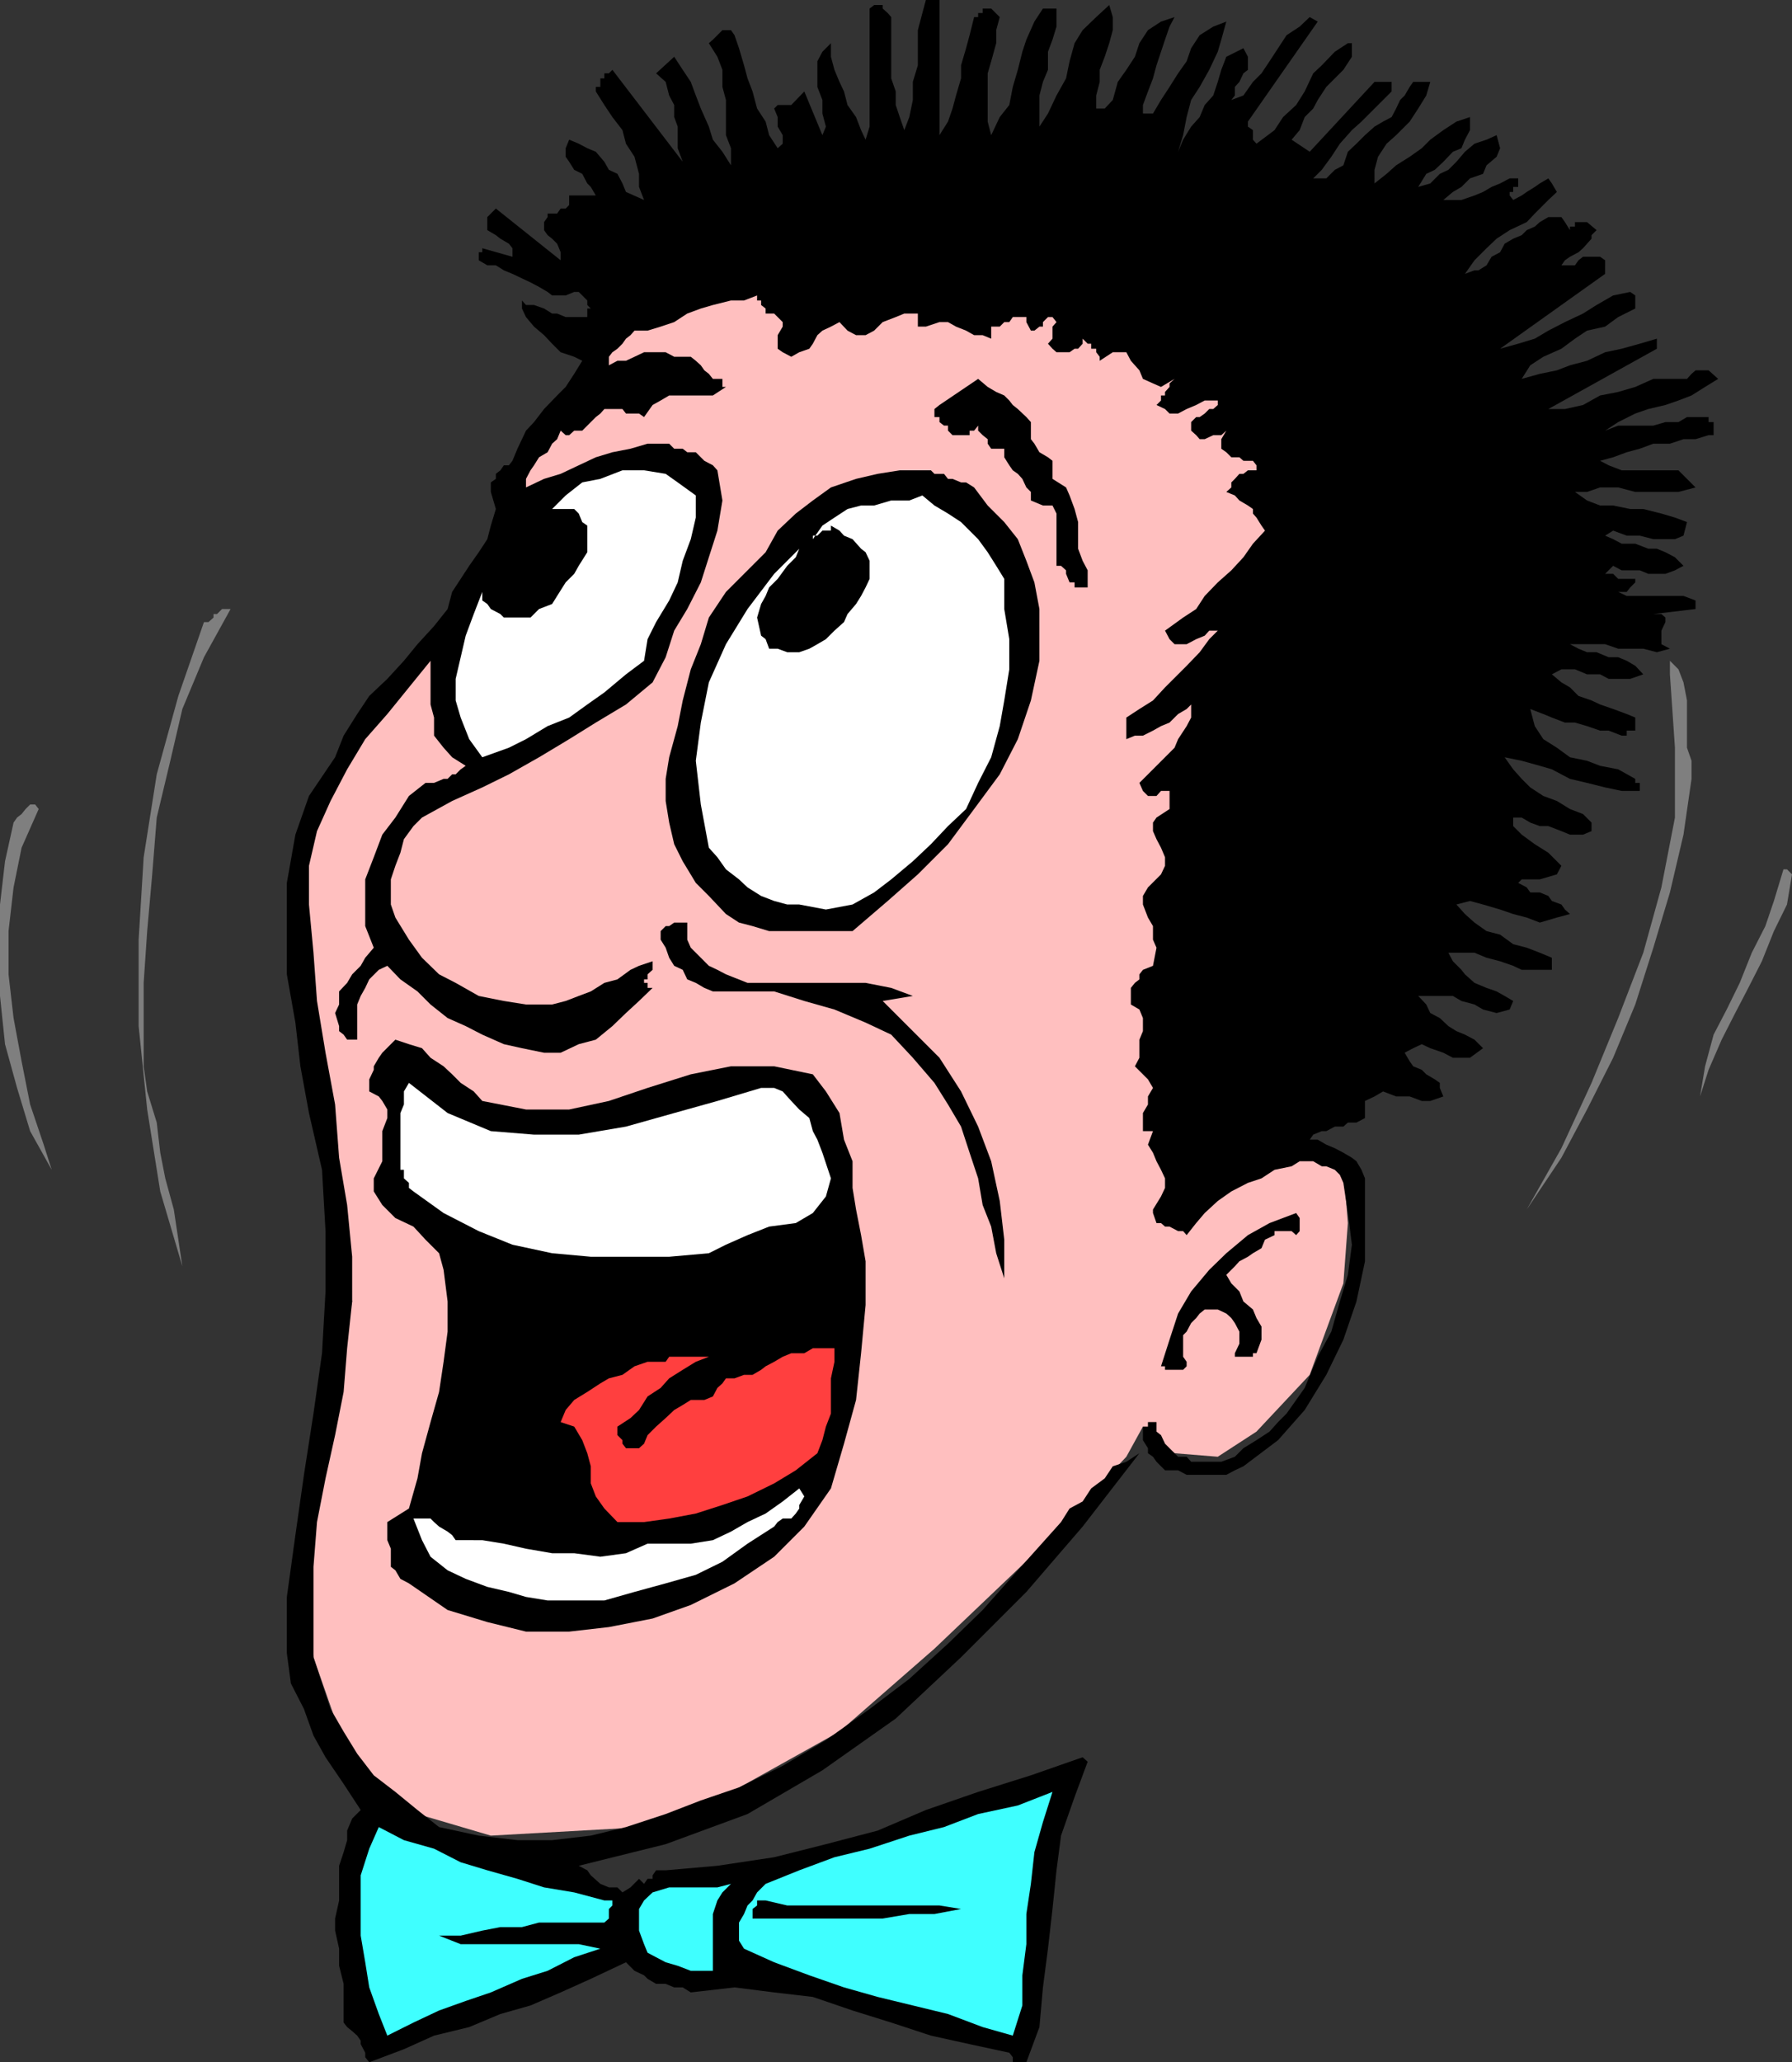 <svg xmlns="http://www.w3.org/2000/svg" width="356.699" height="410.398"><rect width="100%" height="100%" fill="#333333" stroke="none"/><path fill="#ffbfbf" d="m121.2 65.797-7.903 15.601L102 95.297l-1.703 10.3-12 19.903L73.5 142.797 61.5 168l-1.703 14.598 6 49.5 4.3 26.902-9.597 45.797 1.898 25 6 17.203 12 13.2 17.301 5.097 30.5-1.7 15.598-6 23.3-13 18.903-16.5 20.898-19.898 17.301-18.3 3.301-6 6.297 5.3 8.601.7 7.7-5 10.601-11.301 6.7-18.2.898-12-.899-11.3-13-3.598-13.699-37.902 21.598-71.098-13.899-55.402-51.8-17.301-59.098 3.402-16.3 15.598"/><path d="M187 0v26.898l1.7-2.699.898-2.601.699-2.598 1-3.402V13l1-3.402L193 7l.898-3.602h.801v-.8h.899v-.899h1.699L199 3.4l-.703 2.6v2.598l-1 3.601-.7 2.399v9.601l.7 2.7L199 23.296l1.898-2.399.7-3.601 1-3.399.902-3.601.797-2.399 1.601-3.601 1.7-2.598h2.699v3.598l-.797 2.601-.902 2.399v3.601l-1 2.399-.7 2.703v6.2l1.7-2.602L210.297 19l1.902-3.402.7-3.399 1-3.601L215.5 6l2.7-2.602L220.796 1l.703 2.398V6l-.703 2.598-.899 2.699-1 2.601v2.399L218.2 19v2.598h1.7l1.601-1.7 1-3.601 1.7-2.399 1.698-2.601.899-2.7L228.5 6l2.598-1.703 2.699-.899-1 1.899-.899 2.601-.8 2.399-.899 2.703-.699 2.598-1 2.601-1 2.7v1.699h2l1.598-2.7 1.699-2.601 1.703-2.7 1.7-2.398.898-2.601L238.797 7l2.703-1.703 2.598-1-1 3.601-.7 2.399-1.699 3.601-1.902 3.399-1.7 2.601-.898 3.399-.699 3.601-1 3.301 1-2.402 1.598-2.598 1.699-1.902 1-2.399L241.5 19l.898-2.703.7-2.399 1-2.601 3.402-1.7.898 1.7v2.601l-.898.7-.8 1.699-.903 1V19l-.7.898L247.5 19l1.898-2.703 1.7-1.7 1.601-2.398 1.7-2.601L256.097 7l2.601-1.703 2-1.899 1.598.899-13.899 19.902v1l1 .7v1.898l.7.8 3.601-2.699 1.7-2.601L258 20.898l1.7-2.699 1.698-3.601 1.7-1.598 2.601-2.703 2.598-1.7h.8v2.7l-1.699 2.601L264 17.297l-1.703 2.601-.899 1.7-1.699 1.699-1 2.601-1.601 1.899 3.601 2.402 12.899-13.902H277v1.902l-1.703 1.7-1.7 1.699L271 24.199l-1.902 1.7-2.399 2.699L265 31.199l-1.902 2.598-1.7 1.703H264l1.7-1.703 1.698-.899.899-2.699L270 28.598l1.7-1.7 1.898-1.699 1.699-1 1.703-.902.898-1.7.801-1.699.899-.898 1-1.703.699-1h3.402L283.9 19l-1.602 2.598-1.7 2.601-2.699 2.7L276 28.597l-1.703 2.601-.7 2.598V36.5L276 34.598l1.898-1.7 2.7-1.699L283 29.5l1.7-1.703 2.597-1.899 2.601-1.699 2.7-.902v2.601l-1 1.899-.7 1.703-1.699.7-1.902 2-1.7 1.597-1.699.8-1.601 2.602 2.402-.699 1.899-1.902 1.699-.801 1.601-1.598 1.7-2 1.902-1.601 2.398-.801 2-.899.7 2.602-.7 1.7-2 1.698-.699 1.7-2.601.902-1.7 1.7-1.699 1-1.902 1.597h3.601l2.602-.899 1.7-.699 1.698-1 1.7-.699 1.902-1h1.7v1.7h-1v1h-.7v.698l.7.899 1.698-.899 1-.699 1.602-1 1-.699 1.7-1 .698 1 1 1.7-1.699 1.597L305.5 42.5l-1.602 1.7-3.398 1.597-2.602 1.703-2 1.898-2.398 2.399-1.902 2.703 1.902-.703h.797l1.601-1 1-1.7 1.7-.898.902-1.699 1.7-1 1.698-.703 1-1 1.602-.7 1-.898 1.7-1h2.597l.703 1 1 1.598v-.7h1V44.2h2.398l1.899 1.598-1 1v.703l-.899 1-.8.898-.899.801-1.699.899-1 .699-.703 1h2.703l.7-1 .898-.7h3.402l1 .7V54.5l-20.902 14.898 3.601-1 3.301-1 2.7-1.601 3.3-1.7 3.598-1.699 2.699-1.699 3.3-1.902 3.403-.7 1 .7v2.601l-3.402 1.7L319.5 65l-3.602.797-2.398 1.601-2.703 2L307.199 71l-2.601 1.7-1.7 2.698 3.602-1 3.398-.699 2.602-1 3.398-.902 3.602-1.7 3.297-.699 3.601-1 3.399-1v2l-21.598 12h3.301l3.598-.8 3.402-1.899 3.598-.699 3.402-1 3.598-1.602h6.699l.902-1 .801-.699h2.598L342 75.4l-2.602 1.6-2.699 1.7-2.601 1-2.598.898-3.402.8-2.598.899L322.098 84l-2.598 1.7 2.598-1h7l2.402-.7h2.598l1.699-1h4.3v1h1v2.598h-1l-2.597.8h-2.402l-2.7.899h-3.3l-2.7 1-2.601.703-2.7 1-2.597.7 1.7.898 2.597 1h11.3L337.5 97l-3.402.898H325.5L322.098 97H318.5l-2.602.898H313.5l2.398 1.7 2.602 1h2.598l3.402.699h2.598l3.601.902 2.7.801 2.398.898-.7 2.7-1.699.699h-4.3l-2.7-.7h-2.601l-2.7-1-1.597 1 1.598.7 1.699.902h2.703l2.598 1h1.699l1.703.7 1.898 1 1.7 1.699-1.7.902-1.898.7h-3.402l-1.7-.7h-3.601l-1.7-.902-1.597 1.601h1.598l1 1h3.402v.7l-1 1-.703.898h-1.7l1.7.8h11.3l2.403.903v1.7l-8.402 1h1.601l.801.698v.899l-.8 1.703v2.7l1.698.898-2.601.699-2.7-.7h-5l-2.597-.898h-7l1.7.899 1.698.699h1.899l2.402 1h1.899l1.699.703 1.703 1 1.598 1.7-2.598.898h-4.3l-1.7-.899h-2.602l-2.398-1h-2.703l-1.899 1 1.899 1.598 1.703 1 1.7 1.703 2.597.898 1.703.801 2.598.899 2.699 1 1.703.699v2.601h-1.703v1h-1l-2.598-1H318.5l-2.602-.898-2.398-.703h-2l-2.602-1-1.699-.7-2.601-1 .902 3.403 1.7 2.598 2.698 1.699 2.602 1.902 3.398.7 2.602 1 3.598.699L325.5 155v.797h.898v1.601h-3.601l-3.297-.699-3.602-.902L312.5 155l-3.602-1.902-2.398-.7-3.602-1-3.398-.699 1.7 2.399 1.698 1.902 1.7 1.7 2.601 1.698 2.7 1L312.5 161l2.598 1 1.699 1.7v1.698l-1.7.7H312.5l-1.703-.7-2.598-1H306.5l-1.902-.699-1.7-1H301.2v1.7l1.7 1.699 2.6 1.902 2.7 1.7 2.597 2.597-.899 1.703-3.398 1h-3.602l-.699.7 1.7.898.699 1h1.902l1.7.699.698 1 1.899.703.703 1 1 .898-2.602.7-3.398 1-2.602-1-2.699-.7-2.601-.898-3.399-1-2.601-.703-2.7.703 1.7 1.898 1.902 1.7 2.398 1.699 2.7.703 2.601 1.898 2.7.7 2.601 1 2.398 1V193h-6l-1.699-.8-2.601-.903-2.7-.7-2.398-1h-5.203l.902 1.7 1.7 1.703.699.898 1.902 1.7 2.398 1 2 .699 1.602.902 1.7 1-.7 1.7-2.602.699-2.699-.7-1.699-1-2.602-.699-1.699-1h-6.902l1.601 1.7.801 1.699 1.899 1 1.699 1.601 1.601 1 1.7.7 1.902 1 1.7 1.699-2.602 1.902h-3.399l-1.902-1-2.598-.902-1.699-.801-1.703.8-1.7.903 1 1.7.7 1 1.703.698.898.899 1.7 1 1 .703v1l.699 1.7-2.598.898H283l-2.402-.899h-2.7l-2.601-1-1.7 1-1.898.899v3.402l-1.699.898h-1.703l-.899.801H265.7l-1.699.899h-.902l-1.7.699-.699 1h1.598l1.703 1 1.7.703 1.698.898 1.7 1 .902.7 1 1.699.7 1.703V251l-1.7 8-2.602 7.598-3.398 7-4.3 7-5.302 6-6.898 5.199-1.703.8-1.7.903H236.2l-1.699-.902h-2.602l-1.699-1.7-.699-1-1-.699v-1l-1-1.601v-2.7h1V283h1.7v1.898l.898.7.8 1.699.899.902 1 1 .703.7h1.7l.898 1h6l2.699-1 1.703-1.7 2.598-1.601 2.601-1.7 1.7-1.898 1.699-1.703 3.601-5.098 2.598-6.199 2.703-5 1.7-6 1.597-5.3.8-6-.8-6.302-.899-6-.699-1.601-1-1-1.699-.7h-.902l-1.7-1H258.7l-1.601 1-3.399.7-2.601 1.703-2.7.898-3.3 1.7-2.7 1.902-2.601 2.398-1.7 2-1.898 2.399-.699-.797h-1l-1.703-.902h-.899l-.8-.7h-.899l-.699-2v-.699l1.598-2.601.8-1.7V234.5l-.8-1.703-.899-1.7-.699-1.699-1-1.601 1-2.7h-2V221.5l1-1.703v-1.598l1-1.699-1-1.703-1-1-1.602-1.598.899-1.699v-3.602l.703-1.699v-2.601l-.703-1.7-1.7-1v-3.3l.801-1 .899-.7v-1l.703-.898 2-.8.7-3.602-.7-1.598v-2.703l-1-1.7-1-2.597v-1.703l1-1.7 2.598-2.597.8-1.703v-1.7l-.8-1.898L230.2 167l-.699-1.602V163.7l.7-1 2.597-1.699v-3.602h-1.7l-.898 1h-1.7l-1-1-.703-1.601 1.703-1.7 3.398-3.398 1.899-1.902.703-1.7 1.7-2.597.898-1.703V140.2l-.899.899-1.699 1-1.703 1.699-1.7.703-1.597.898-2 1h-1.602l-1.699.7v-4.301l2.598-1.7 2.703-1.699 2.398-2.601 2.602-2.598 1.7-1.699 2.597-2.703 1.902-2.598 1.7-1.699h-1.7l-.902 1-1.7.7-1.898 1h-2.402l-1-1-.899-1.7 3.602-2.602 2.598-1.699 1.699-2.601 2.601-2.7 2.7-2.398 2.402-2.602 1.898-2.699 2.399-2.601-.7-1-1-1.598-.699-.8v-.903l-1-.7-1.699-1-.902-1-1.7-.699 1-.898v-1l.7-.703.902-1h.801l.898-.7h1.7v-1l-.7-.898H247.5l-.8-.699h-1.602l-1-1-1-.703v-1.899l1-1.699-1 .899H241.5l-1.703.8h-1l-.7-.8-1-.899V84l1-1h.7l1-.703.902-.899h.801l.898-.8v-.899h-2.601l-1.7.899-1.898.8-1.699.899h-1.703l-.899-.899-1.699-.8.899-.899v-1h.8V78l.899-1v-.703l1-.899-2.7 1.602-1.597-.703-2-.899-.703-1.699-1.7-1.902-.898-1.7H221.5l-2.602 1.7V71l-.699-.902v-.7h-1v-1h-.699l-1-1v1l-.902 1h-.7l-1 .7h-2.601l-.797-.7-.902-1 .902-1V65l.797-.902-.797-1h-.902l-1 1V65h-.7l-1 .797h-.699l-.902-1.7v-1h-2.7l-.699 1h-1L199 65h-1.703v2.398l-1.7-.699h-1.699l-1.601-.902-2-.797-1.598-.902H187l-2.703.902h-1.598v-2.602H180l-1.703.7-2.598 1L174 65.797l-1.703.902h-1.899l-1.699-.902-1.601-1.7-1.7.903-1.699.797-1 .902-.902 1.7-.7 1-2 .699L157.5 71l-1.703-.902-1-.7V66.7l1-1.699v-.902l-1.7-1.7h-1.699v-1l-.898-.699v-.902h-.8v-1l-2.602 1H145.5l-3.602.902-2.398.7-2.703 1-2.598 1.699L131.5 65l-2.602.797h-2.601l-.797.902-.902.7-.7 1-1 1-1 .699-.699.902v1.7l1.7-.903h1.699l1.699-.797 1.902-.902h4.301l1.7.902h3.3l1 .797 1 .902.7 1 .898.7.8 1h1.899V77h.703l-2.602 1.7H133.2l-1.699 1-1.602.898L128.2 83l-1-.703h-2.601l-.7-.899h-3.601l-.797.899-.902.703-2.7 2.7h-1.601l-1 .898h-.7l-1-.899-.699 1.7-1 .898L109 90l-1.703 1-1 1.598-.7 1-.898 1.699V97l3.598-1.703 3.3-1 3.602-1.7L118.598 91l3.3-1 3.602-.703 3.398-1h4.301l1 1h1.7l.898.703h1.703l1.7 1.7 1.698.898.899 1 1 6-1 6-1.7 5.3-1.597 5-2.703 5.301-2.598 4.301-1.699 5.297-2.602 5-5.3 4.402-6 3.598-5.301 3.3-6 3.602-6 3.399L96 156.699l-6 2.7-6 3.3-1.703 1.7L80.398 167l-.699 2.7-1 2.597-.902 2.703v5l.902 2.598L81.4 187l2.6 3.598 3.398 3.3 3.301 1.7 4.598 2.601 5 1 4.402.7h5.2l2.699-.7 2.601-1 2.399-.902 2.699-1.7 2.601-.699L125.5 193l1.7-.8 2.698-.903V193l-1 .898v1h-.699v.7h.7v1h1l-2.7 2.601-2.601 2.399-2.7 2.601-3.3 2.7-3.399.898-3.601 1.703h-3.301l-4.399-.902-3.601-.801L96 205.898l-3.3-1.699-3.602-1.601-3.399-2.7-2.601-2.601-3.399-2.399-2.601-2.699-1.7.801-1.898 1.898-.8 1.7-.903 1.601-.7 1.7v7h-2l-.699-1-.898-.7v-1l-.8-2.601.8-1.7v-2.601l1.598-1.7 1-1.699 1.699-1.699.902-1.601 1.7-2-1.7-4.301V175l1.7-4.402 1.699-4.5 2.601-3.399 2.7-4.3 3.3-2.602h1.7l1.898-.797h.8l.903-.902h.7l1-1 1-.7L90 150.7l-1.703-1.902-1.899-2.399v-3.601l-.699-2.598v-8.7l-4.3 5.297-4.301 5.3-4.399 5-3.601 6-3.301 6.301-2.7 6-1.597 6.899V180l.898 9.598.7 9.601 1.699 10.301 1.902 10.297.801 10.601 1.598 9.399 1 10.3V259l-1 9.297-.7 8.703-1.699 8.598-1.902 8.601-1.7 8.7-.699 8.898v18l1.7 5.203 1.699 5.098 2.601 4.5 2.7 4.402 3.3 4.297 4.301 3.3 4.399 3.602 4.3 3.399 7.899 1.699 7.703.902h6.898l7.7-.902 7-1.7L132.5 361l7-2.703 7.598-2.598 8.699-4.3 8.601-5.102 8.7-6.2 7.902-6 7.7-7 6.898-6.699 7-7.898 6.902-7.703 1.7-1.899 1.698-2.699 2.602-1.402 1.7-2.598 2.698-2 1.602-2.402 2.7-.899 2.597-1.699-11.297 14.598-11.203 13-13 13-13 12.203-14.598 10.297L148.797 361l-16.297 6-17.3 4.297 1.698.902.7 1 1.902 1.7 1.7.699h1.698l1 1 1.602-1 1.7-1.7 1 1 .698-1h1v-.699l.7-1h1.902l10.297-.902 11.3-1.7L164.399 367l10.301-2.703 9.598-4.098 10.402-3.601 10.5-3.301 10.301-3.598 1 .899-2.602 7-2.699 7.699-.902 6.902-.797 7.7-.902 7.898-1 7.703-.7 7.898-2.601 7h-2.7v-1l-.699-.898-7.898-1.703-7.703-1.7-7.899-2.597-7.699-2.402-7.902-2.7-7.7-.898-7.898-1-8.699 1-1.602-1H134.2l-1.699-.703h-1.902l-1.7-1-.699-.7-1.902-.898-1.7-1.699-7 3.297-6 2.703-6 2.598-6 1.699-6.199 2.601-7 1.7-6 2.699-6.898 2.601-.8-1v-.898l-.903-1.703v-.7l-.7-1-1-.898-1-.8-.699-.899v-7.703l-.898-3.598v-3.402l-.8-3.598v-2.402l.8-3.598v-6.902l.898-2.7.7-2.398v-1.902l1-2.399 1.699-1.699-3.4-5.199-3.601-5.3-2.399-4.302-1.898-5.3L57.898 335l-.8-6v-11.203l1.699-12.297 1.703-12 1.898-12.203 1.7-12L64.797 257v-12l-.7-12.203L61.5 221.5l-1.703-9.3-1-8.7-1.7-9.602V175.7l1.7-9.601 2.703-7.7 5.2-7.699 1.698-4.3 2.7-4.301L73.5 138.5l3.598-3.402 3.3-3.598 2.7-3.3 3.3-3.602 2.7-3.399.902-3.402 1.7-2.598 1.698-2.601 1.899-2.7L97 107.297l.7-2.7 1-3.3-1-3.399V96l1-.703v-1l.898-.7.699-1h1L102 91.7l1-2.402 1.7-3.598 1.596-1.7 2-2.602 2.601-2.699 1.7-1.699 1.699-2.602 1.601-2.601-1.601-.797-2.7-.902-1.699-1.7-1.601-1.699-2-1.699-1.598-1.902-.8-1.7v-1.601l.8.902h1.598l2 .7 1.601 1h1l1.7.699h4.3v-1.7h.7l-.7-.699v-.902l-1.699-1.7h-.902l-1.7.7h-2.699l-.898-.7-1.703-1-1.7-.898-1.699-.8L102 54.5l-1.703-.703-1.598-1H97l-1.703-1v-1.598H96v-.8l6 1.699v-1.7l-.703-.898-1.7-1-.898-.703-1.699-1v-2.598l1.7-1.699 12.898 10.297v-1.598l-.7-1.699-1-1-.898-.703-.703-1v-1.598l.703-1V42.5h1.898l.7-1h1l.699-.703v-1.899h5.3l-1-1.699-.699-.699-1-1.902-1.601-.801-1-1.598-.7-1V29.5l.7-1.703 1.902.8 1.7.903 1.699.7 1.699 2 .902 1.597 1.7.8 1 1.903.699 1.7 3.601 1.597-1-2.598v-2.601l-.902-3.399-1.7-2.601-.699-2.7-2-2.601-1.601-2.399-1.7-2.699v-.902h.903v-1.7h.797v-1h.902l.7-.699 14 18.301-1-2.699v-4.3l-.7-1.903v-2.399l-1-1.898-.699-2.703-1.902-1.7 3.601-3.3 1.7 2.601 1.601 2.399 1 2.703 1 2.598 1.598 3.601.8 2.598 1.899 2.402 1.703 2.7V29.5l-1-2.602v-7l-.703-2.601v-3.399l-1-2.601-1.7-2.7.801-.699L143.797 6h1.703l.7 1 .898 2.598 1 3.402.699 2.598 1 2.601.902 3.399 1.7 2.601.699 2.7 1.699 2.601 1-.902v-1.7l-1-1.699v-1.902l-.7-1.7.7-.699h2.703l2.598-2.699 3.601 8.7.7-1.7-.7-2.601v-2.7l-1-2.601v-5.098l1-1.902 1.7-1.7v2.7l.699 2.601 1 2.399.902 1.902.7 2.7 1.698 2.398 1 2.601.899 1.899.8-2.598V1.7L174 1h1.7v.7l1 .898.698.8v12.2l.899 2.601v2.7l.8 2.398.903 2.601 1-2.601.7-3.399v-3.601l1-3.297V6l.898-3.402.699-2.598H187"/><path d="M205.2 84v3.398l.698.899 1 1.703 1.7 1 .902.7v3.597L212.2 97l.698 1.598 1 2.699.7 2.601v5.301l.902 2.399 1 1.902v3.398h-2.602v-1h-1l-.699-1.699v-.699l-1-.902h-.902v-10.399l-.797-1.601h-1.902l-2.399-1v-1.7l-.902-.898-.797-1.703-.902-1-1-.7-.7-1-1-1.597v-1.703h-2.601l-.7-1v-.899l-1-.8-.898-.899v-1l-.8 1H193v.899h-3.402l-.899-.899v-1h-.8L187 84v-1h-1v-1.602l1-.8 7.7-5.2L196.597 77l1.699 1 1.601.7 1 1 .7.898 1 .8 1.7 1.602.902 1m-11.301 13 2.7 3.598 3.3 3.3 2.7 3.399 1.699 4.3 1.601 4.301 1 5.301V131.5l-1.699 7.898-2.601 7.7-3.598 7-5.102 6.902-5.199 7-6 6-6 5.297-7 6h-16.601l-3.301-1-2.7-.7-2.597-1.699-3.402-3.601-2.598-2.598-2.602-4.3L134.2 168l-1-4.3-.699-4.302V155l.7-4.3 1.698-6.2 1-5.102 1.602-6.199 2-5 1.598-5.3 3.402-5.102 7.898-7.899 2.399-4.3 3.601-3.399 3.399-2.601 3.6-2.598 5-1.703 4.301-1 4.399-.7h6.199l.703.7h1.898l.801 1h.899l1.699.703h1l1.601 1"/><path fill="#fff" d="M138.5 98.598V103l-1 4.297-1.602 4.3-1 4.301-1.699 3.602-2.601 4.297-1.7 3.402-.699 4.301-3.601 2.7-4.301 3.597-3.399 2.402-3.601 2.598L109 144.5l-4.3 2.598-3.403 1.699L96 150.699l-2.602-3.601-1.699-4.301-1-3.399v-4.3l1-4.301 1-4.297 1.598-4.3L96 117.796v1.703l1 .7.7 1 1.898 1 .699.698h5.3l1.7-1.699 2.601-1 1-1.601 1.7-2.7 1.699-1.699.902-1.601 1.7-2.7v-5.3l-1-.7-.7-1.699-.902-.902h-4.399l2.7-2.7 3.3-2.597 3.602-.703 4.398-1.7h4.301l4.301.7L134.898 96l3.602 2.598m61.398 16.602v6l1 6v6l-1 6.198L199 144.5l-1.703 6.2-2.598 5.097-2.402 5.203-3.598 3.398-3.402 3.602-3.598 3.398-4.3 3.602-3.399 2.598-4.3 2.402-5.302 1-5.3-1h-2.399l-2.601-.703-2.598-1-2.703-1.7-1.7-1.597-2.597-2-1.703-2.402-1.7-1.899-1.597-8.601-1-8.7 1-7.601 1.598-8 3.402-7.598 4.297-7 5.3-7 5-5-.699 1.7-1.699 1.699-1.902 2.601-1.7 1.7-.699 1.699-.898 1.601-.8 2.7.8 3.601.898.7.7 1.898h1.699l1.902.699h2.399l2-.7 1.601-.898 1.7-1 1.699-1.699 1.902-1.703.7-1.598 1.698-2 1-1.601.899-1.7.8-1.699v-3.601l-.8-1.7-.899-.699-1.699-1.902-1.699-.7-.902-1-1.7-1v1H163.7l-1 1h-.902v.7l1.902-2.7 2.399-1.597 2.601-1.703 2.7-.7h2.6l3.398-1H181l2.598-1 2.402 2 2.7 1.602 2.597 1.7 1.703 1.699 1.7 1.699 1.898 2.601 1.699 2.7 1.601 2.601"/><path fill="#7f7f7f" d="m45.898 121.2-5.3 9.597-4.301 10.3-2.399 10.301L31.2 162.7l-.903 11.3-1 11.297-.7 10.3V212.2l.7 5 1.902 6.2.7 6 1 5.101 1.699 6.2.902 6 .797 5.3-4.399-14.902-2.601-16.301-1.7-16.598V187l1-16.402 2.602-16.5L35.5 138.5l5.098-14.703h.902l1-.899v-.699h.7l1-1h1.698M336.7 155l-1.602 11.098-2.7 11.5-3.3 11-3.598 11.3-4.402 10.602-5.2 10.297-5.101 9.601-6.899 10.301 6.899-12.199 6-13 5.3-12.902 5-13 3.602-13 2.7-13.899v-13.902l-1-14.598V131.5l1.699 1.7 1 2.597.699 3.601v9.399l.902 2.601V155M7.7 161l-3.403 7.7-1.598 7.898-1 8.699v8.601l1 8.7 1.598 8.601L6 219.797l2.7 8 1.597 5-4.297-7.7-2.602-8.597L1 207.797l-1-9.598V180l1-8.602 1.7-7.699.698-1 .899-.699.8-1 .903-.902h1l.7.902m349 13-1 6-2.602 5.297-2.399 6-2.699 5.3-2.602 5-2.699 5.301-2.601 6-1.7 5.301 1-6 1.7-6.3 2.601-5 2.598-5.301 2.402-6 2.7-5.301 1.699-5L355 173h.7l1 1"/><path d="M136.797 183.598V187l.703 1.598 2.7 2.699.898.902 1.699.801 1.703.898 4.297 1.7h23.5l5.101 1 4.301 1.601-6 1L187 210.5l4.297 6.7 3.402 7 2.598 6.898L199 239l.898 7.7v7.698l-1.601-5-1-5.3-1.7-4.301-.898-5.297-1.699-5.102-1.703-5.199-2.598-4.402L186 215.5l-4.3-5-4.302-4.602-5.101-2.398-6.2-2.602-6-1.699-6-1.902h-12.199l-1.699-.7-1.699-1-1.703-.699-.899-1.898-1.699-.8-1-1.602-.699-2-1-1.598v-1.703l1-1h.7l1-.7h2.597"/><path d="m96 219.098 8.7 1.699h8.597l7.902-1.7 7.7-2.597 8.601-2.703 8-1.598h8.598l7.699 1.598 2.601 3.402 2.7 4.301.902 5.297 1.7 4.3v5.301l.698 4.301 1 5.098.899 5.203v8.7l-.899 9.597-1 9.3-2.398 8.7-2.602 8.902-5.3 7.598-6 6-7.899 5.3-8.699 4.301-7.602 2.7-8.699 1.699-7.902.902h-8.598L97 322.797l-7.902-2.399-7.7-5.3-1.699-.899-1-1.699-.902-.703v-3.598l-.7-1.699v-3.602l4.301-2.699 1.7-6 .902-5L85.7 283l1.698-6 .899-6 .8-6v-6l-.8-6.3-.899-3.302L84.7 246.7l-2.402-2.601-3.598-1.7-2.601-2.601-1.7-2.7V234.5l1.7-3.402v-6l1-2.598v-1.703l-1-1.7-.7-.898-1.898-1v-2.402l.898-1.899v-.699l1-1.699.7-1 1.699-1.703.902-.899 2.7.899 2.601.8 1.7 1.903 2.597 1.7L90 213.796l1.7 1.703 2.597 1.7L96 219.097"/><path fill="#fff" d="M151.5 216.5h2.598l1.699.7 1.703 1.898 1.598 1.699 2 1.703.699 2.598.902 1.699 1 2.601 1.7 5.102-1 3.598-2.602 3.3-3.399 2-5.3.7-4.301 1.699-4.297 1.902-3.402 1.7-7.899.699h-15.601l-7.7-.7L102 247.7l-6.703-2.7-7-3.602-6-4.3-.899-.7v-1l-1-.898v-1.703H79.7V221.5l.7-1.703v-2.598l1-1.699 7.699 6 8.601 3.598 8.598.699h8.902l9.399-1.598 9.601-2.699 8.598-2.402 8.703-2.598"/><path d="M258.7 242.398V245l-.7.797-.902-.797h-3.399v.797l-1.902.902-.7 1.7-1.699 1-1 .699-1.699.902-.902 1-1.7 1.7 1 1.698L246.7 257l.801 2 1.898 1.598.7 1.699 1 1.703v2.598l-1 2.699h-.7V270h-3.601v-.703l.902-1.899V265l-.902-1.703-.7-1-1-.899-1.699-.8h-2.601l-1 .8-.7.899-1 1L236.2 265l-.699.7v4.3l.7 1v.898l-.7.7h-3.602v-.7h-.8l1.699-5.3 1.703-5.2 2.598-4.398 3.601-4.3 3.399-3.302 4.3-3.601 4.301-2.399 5.301-2 .7 1"/><path fill="#ff3f3f" d="M166.098 268.297V271l-.7 3.297v7l-1 2.601-.699 2.7-1 2.601-4.3 3.399-4.301 2.601-5.301 2.598-5 1.703-5.297 1.7-5.3 1-5 .698h-5.302l-2.601-2.699-1.7-2.402-1-2.598v-3.402l-.699-2.598-1-2.601-1.601-2.7-2.7-.898 1-2.402 1.7-2 2.601-1.598 2.602-1.703 1.7-1 2.698-.7 2.399-1.699 2.601-.898h3.602l.7-1h7.898l-2.598 1-2.602 1.598-2.699 1.699-1.699 1.902-2.602 1.7-1.699 2.699-1.699 1.601-2.602 1.7v1.699l1 1v.699l.7.902h2.601l1-.902.7-1.7 1.699-1.699 1.902-1.699 1.7-1.601 1.698-1 1.602-1h2.7l1.698-.7.899-1.699 1-.902.703-1h1.7l1.898-.7h1.699l1.703-1 .898-.699 1.7-.898 1.699-1 1.703-.703h2.598l1.699-1h4.3"/><path fill="#fff" d="m159.098 296.2 1 1.597-1 1.703v.7l-.7 1-.898 1h-1.703l-1 .698-.7.899-5.3 3.402-5 3.598-5.297 2.601-6 1.7-6.203 1.699-6 1.703H109l-4.3-.703-3.403-1-4.297-1-4.3-1.598-3.602-1.699-3.399-2.703L84 306.5l-1.703-4.3h3.402l.7.698 1 .899 1.699 1 .902.703.7 1H96l4.297.7 4.402 1 5.2.898h4.398l5.203.699 5.098-.7 4.3-1.898h8.602l4.398-.699 3.602-1.703 3.297-1.899 3.601-1.699 3.399-2.402 3.3-2.598"/><path fill="#3fffff" d="m209.5 356.598-1.902 6-1.7 6-.699 6.3-.902 6v6l-.797 6.2v6l-1.902 6-6-1.7-6.899-2.601-14-3.399L168 395.5l-6.902-2.402-7-2.598-6-2.703-1-1.598v-3.601l1-1.7.699-1.699 1-1 .902-1.601 1.7-1.7 6.699-2.699 7-2.601 7-1.7 7.902-2.601 6.898-1.7L194.7 361l7.899-1.703 6.902-2.7M120.297 378.2h1.601v1l-.699.698v1.899l-.902.8h-13l-3.399.903h-4.3l-3.598.7-4.3 1h-4.302l4.301 1.698h23.5l4.301.899-5.203 1.703-5.297 2.7-5.102 1.597L97.7 396.5l-5 1.7-5.3 1.898-5.102 2.402-5.2 2.598-1.699-4.301L73.5 395.5l-.8-5-.903-5.3v-12l1.703-5.302 1.898-4.3 5 2.601 6 1.7 5.301 2.699L97 372.199l6 1.7 5.297 1.699 6 1 6 1.601m25.203-3.301-1.703 1.7-1 1.601-.899 2.7v11.3H137.5l-2.602-1-2.398-.699-1.902-1-1.7-.902-.699-1.7-1-2.699v-4.3l1-1.7 1.7-1.601 3.3-1h9.598l2.703-.7"/><path d="m191.297 379.898-5.297 1h-5l-5.3.899h-25.903v-1.899l.902-.699v-1h1.7l4.3 1H187l4.297.7"/></svg>

